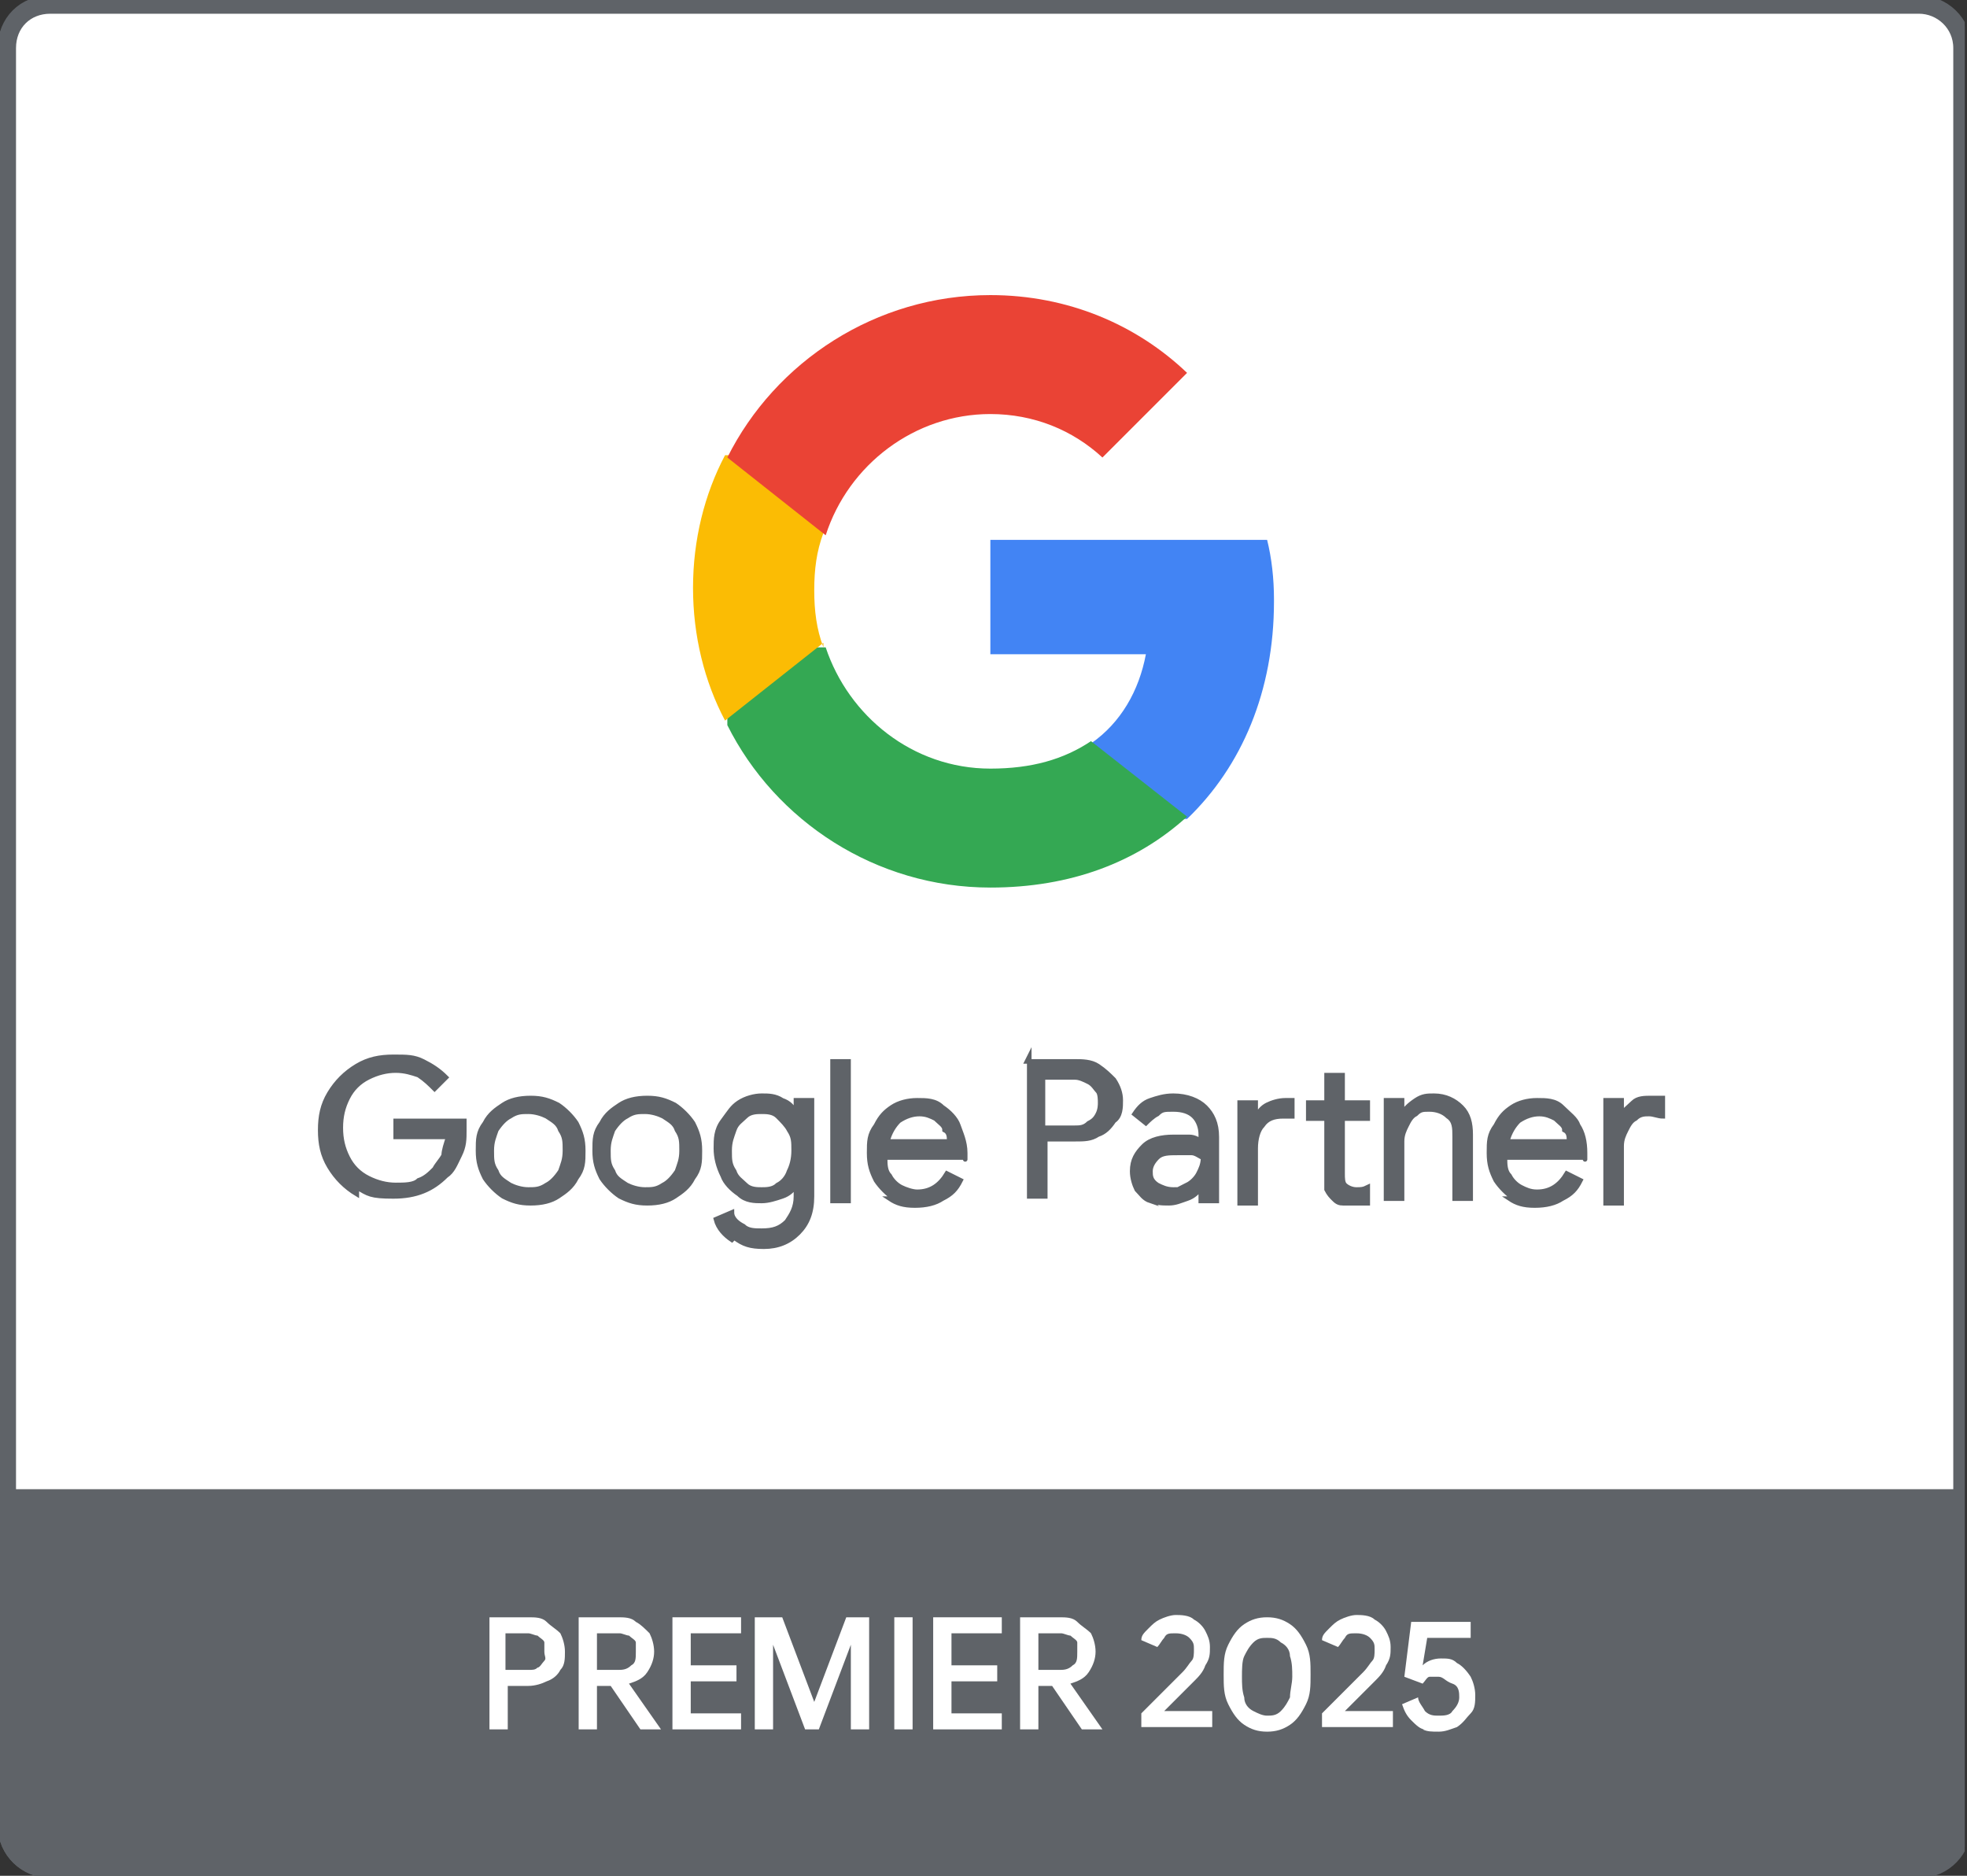 <?xml version="1.0" encoding="UTF-8"?>
<svg id="_x32_025" xmlns="http://www.w3.org/2000/svg" xmlns:xlink="http://www.w3.org/1999/xlink" version="1.1" viewBox="0 0 86 82">
  <rect x="0" y="0" width="86" height="82" fill="#333333" stroke="none"/>
  <!-- Generator: Adobe Illustrator 29.1.0, SVG Export Plug-In . SVG Version: 2.1.0 Build 142)  -->
  <defs>
    <style>
      .st0, .st1, .st2 {
        fill: none;
      }

      .st3 {
        stroke-width: .2px;
      }

      .st3, .st4 {
        fill: #5f6368;
      }

      .st3, .st1, .st2 {
        stroke: #5f6368;
        stroke-miterlimit: 10;
      }

      .st5 {
        clip-path: url(#clippath-1);
      }

      .st6 {
        fill: #34a853;
      }

      .st7 {
        fill: #fbbc04;
      }

      .st8 {
        fill: #fff;
      }

      .st9 {
        fill: #ea4335;
      }

      .st10 {
        clip-path: url(#clippath);
      }

      .st1 {
        stroke-width: .8px;
      }

      .st2 {
        stroke-width: .8px;
      }

      .st11 {
        fill: #4284f4;
      }
    </style>
    <clipPath id="clippath">
      <rect class="st0" x="0" y="0" width="85.9" height="82"/>
    </clipPath>
    <clipPath id="clippath-1">
      <rect class="st0" x="0" y="0" width="85.9" height="82"/>
    </clipPath>
  </defs>
  <path class="st8" d="M83.8,81.7H2.2c-1,0-1.9-.8-1.9-1.9V2.1C.3,1,1.2.2,2.2.2h81.6c1,0,1.9.8,1.9,1.9v77.7c0,1-.8,1.9-1.9,1.9h0Z"/>
  <g class="st10">
    <path class="st1" d="M83.8,81.7H2.2c-1,0-1.9-.8-1.9-1.9V2.1C.3,1,1.2.2,2.2.2h81.6c1,0,1.9.8,1.9,1.9v77.7c0,1-.8,1.9-1.9,1.9h0Z"/>
    <path class="st8" d="M83.8,81.7H2.2c-1,0-1.9-.8-1.9-1.9V2.1C.3,1,1.1.2,2.2.2h81.7c1,0,1.9.8,1.9,1.9v77.7c0,1-.8,1.9-1.9,1.9h0Z"/>
    <path class="st4" d="M.3,65.1v13.7c0,2.1.7,2.9,2.9,2.9h79.6c2.3,0,3.4,0,2.9-2.9v-13.7H.3Z"/>
  </g>
  <g class="st5">
    <path class="st2" d="M83.8,81.7H2.2c-1,0-1.9-.8-1.9-1.9V2.1C.3,1,1.1.2,2.2.2h81.7c1,0,1.9.8,1.9,1.9v77.7c0,1-.8,1.9-1.9,1.9h0Z"/>
  </g>
  <path class="st3" d="M15.6,52.2c-.5-.3-.9-.7-1.2-1.2-.3-.5-.4-1-.4-1.6s.1-1.1.4-1.6.7-.9,1.2-1.2c.5-.3,1-.4,1.6-.4s.9,0,1.3.2c.4.2.7.4,1,.7l-.5.5c-.2-.2-.4-.4-.7-.6-.3-.1-.6-.2-1-.2s-.8.1-1.2.3c-.4.2-.7.5-.9.9-.2.4-.3.8-.3,1.3s.1.9.3,1.3.5.7.9.9c.4.2.8.3,1.2.3s.8,0,1-.2c.3-.1.5-.3.7-.5.1-.2.3-.4.4-.6,0-.2.1-.5.2-.8h-2.3v-.7h3c0,.2,0,.3,0,.4,0,.4,0,.7-.2,1.1s-.3.7-.6.9c-.6.6-1.3.9-2.3.9s-1.1-.1-1.6-.4ZM22,52.3c-.3-.2-.6-.5-.8-.8-.2-.4-.3-.7-.3-1.2s0-.8.3-1.2c.2-.4.5-.6.8-.8.3-.2.7-.3,1.2-.3s.8.1,1.2.3c.3.2.6.5.8.8.2.4.3.7.3,1.2s0,.8-.3,1.2c-.2.4-.5.6-.8.8-.3.2-.7.3-1.2.3s-.8-.1-1.2-.3ZM23.9,51.8c.2-.1.4-.3.6-.6.1-.3.2-.5.2-.9s0-.6-.2-.9c-.1-.3-.3-.4-.6-.6-.2-.1-.5-.2-.8-.2s-.5,0-.8.2c-.2.1-.4.3-.6.6-.1.3-.2.5-.2.9s0,.6.2.9c.1.3.3.4.6.6.2.1.5.2.8.2s.5,0,.8-.2ZM27.1,52.3c-.3-.2-.6-.5-.8-.8-.2-.4-.3-.7-.3-1.2s0-.8.3-1.2c.2-.4.5-.6.8-.8.3-.2.7-.3,1.2-.3s.8.1,1.2.3c.3.2.6.5.8.8.2.4.3.7.3,1.2s0,.8-.3,1.2c-.2.4-.5.6-.8.8-.3.2-.7.3-1.2.3s-.8-.1-1.2-.3ZM29,51.8c.2-.1.4-.3.6-.6.1-.3.2-.5.2-.9s0-.6-.2-.9c-.1-.3-.3-.4-.6-.6-.2-.1-.5-.2-.8-.2s-.5,0-.8.2c-.2.1-.4.3-.6.6-.1.3-.2.5-.2.9s0,.6.2.9c.1.3.3.4.6.6.2.1.5.2.8.2s.5,0,.8-.2ZM32,54.2c-.3-.2-.6-.5-.7-.9l.7-.3c0,.3.3.5.5.6.2.2.5.2.8.2.5,0,.8-.1,1.1-.4.2-.3.4-.6.4-1.1v-.5h0c-.1.2-.3.4-.6.5-.3.1-.6.2-.9.2s-.7,0-1-.3c-.3-.2-.6-.5-.7-.8-.2-.4-.3-.8-.3-1.2s0-.8.3-1.2.4-.6.7-.8c.3-.2.7-.3,1-.3s.6,0,.9.2c.3.1.5.3.6.6h0v-.6h.7v4.2c0,.7-.2,1.2-.6,1.6-.4.4-.9.6-1.5.6s-.9-.1-1.3-.4ZM34,51.8c.2-.1.4-.3.5-.6.1-.2.2-.5.2-.9s0-.6-.2-.9c-.1-.2-.3-.4-.5-.6s-.5-.2-.7-.2-.5,0-.7.2-.4.3-.5.6c-.1.3-.2.5-.2.9s0,.6.2.9c.1.3.3.4.5.6s.5.2.7.2.5,0,.7-.2ZM36.4,46.4h.7v6.1h-.7v-6.1ZM39.1,52.4c-.3-.2-.6-.5-.8-.8-.2-.4-.3-.7-.3-1.2s0-.8.3-1.2c.2-.4.4-.6.7-.8.3-.2.7-.3,1.1-.3s.8,0,1.1.3c.3.2.6.5.7.8s.3.7.3,1.2,0,.2,0,.2h-3.5c0,.3,0,.6.2.8.1.2.3.4.5.5.2.1.5.2.7.2.6,0,1-.3,1.3-.8l.6.3c-.2.4-.4.6-.8.8-.3.2-.7.3-1.2.3s-.8-.1-1.1-.3ZM41.5,49.9c0-.2,0-.4-.2-.5,0-.2-.2-.3-.4-.5-.2-.1-.4-.2-.7-.2s-.6.1-.9.3c-.2.2-.4.5-.5.9h2.7ZM44.9,46.4h2.1c.3,0,.7,0,1,.2.3.2.5.4.7.6.2.3.3.6.3.9s0,.7-.3.9c-.2.3-.4.5-.7.6-.3.2-.6.2-1,.2h-1.3v2.5h-.7v-6.1ZM47,49.3c.2,0,.4,0,.6-.2.2-.1.3-.2.4-.4s.1-.4.1-.5,0-.4-.1-.5-.2-.3-.4-.4c-.2-.1-.4-.2-.6-.2h-1.4v2.2h1.4ZM50.3,52.5c-.3-.1-.4-.3-.6-.5-.1-.2-.2-.5-.2-.8,0-.5.2-.8.5-1.1s.8-.4,1.3-.4.5,0,.7,0c.2,0,.4.1.5.2v-.3c0-.3-.1-.6-.3-.8s-.5-.3-.9-.3-.5,0-.7.2c-.2.1-.4.3-.5.4l-.5-.4c.2-.3.4-.5.7-.6.3-.1.6-.2,1-.2.6,0,1.1.2,1.4.5.3.3.5.7.5,1.3v2.8h-.7v-.6h0c-.1.2-.3.4-.6.5-.3.1-.5.2-.8.2s-.6,0-.9-.2ZM51.9,51.8c.2-.1.4-.3.5-.5.1-.2.2-.4.2-.7-.1,0-.3-.2-.5-.2-.2,0-.4,0-.6,0-.4,0-.7,0-.9.2-.2.2-.3.4-.3.6s0,.4.3.6c.2.1.4.2.7.2s.5,0,.7-.2ZM54.2,48.2h.7v.7h0c.1-.3.3-.5.5-.6s.5-.2.8-.2.2,0,.3,0v.7c0,0-.2,0-.4,0-.4,0-.7.1-.9.4-.2.2-.3.6-.3,1v2.4h-.7v-4.4ZM58.7,52.6c-.2,0-.3-.1-.4-.2-.1-.1-.2-.2-.3-.4,0-.1,0-.3,0-.5v-2.6h-.8v-.7h.8v-1.2h.7v1.2h1.1v.7h-1.1v2.4c0,.2,0,.4.1.5.1.1.3.2.5.2s.3,0,.5-.1v.7c0,0-.2,0-.3,0,0,0-.2,0-.3,0s-.3,0-.5,0ZM60.6,48.1h.7v.6h0c.1-.2.3-.4.6-.6.3-.2.5-.2.8-.2.5,0,.9.2,1.2.5.3.3.4.7.4,1.2v2.8h-.7v-2.7c0-.4,0-.7-.3-.9-.2-.2-.5-.3-.8-.3s-.4,0-.6.2c-.2.1-.3.3-.4.5-.1.2-.2.4-.2.7v2.5h-.7v-4.4ZM66.2,52.4c-.3-.2-.6-.5-.8-.8-.2-.4-.3-.7-.3-1.2s0-.8.3-1.2c.2-.4.4-.6.7-.8s.7-.3,1.1-.3.8,0,1.1.3.6.5.7.8c.2.3.3.7.3,1.2s0,.2,0,.2h-3.5c0,.3,0,.6.2.8.1.2.3.4.5.5.2.1.4.2.7.2.6,0,1-.3,1.3-.8l.6.3c-.2.4-.4.6-.8.8-.3.2-.7.3-1.2.3s-.8-.1-1.1-.3ZM68.6,49.9c0-.2,0-.4-.2-.5,0-.2-.2-.3-.4-.5-.2-.1-.4-.2-.7-.2s-.6.1-.9.3c-.2.2-.4.5-.5.9h2.7ZM70.2,48.1h.7v.7h0c0-.2.3-.4.5-.6.2-.2.5-.2.8-.2s.4,0,.5,0v.8c-.2,0-.4-.1-.6-.1s-.4,0-.6.2c-.2.1-.3.3-.4.5-.1.2-.2.4-.2.7v2.5h-.7v-4.4Z"/>
  <path class="st11" d="M55.7,26.2c0-.9-.1-1.8-.3-2.6h-12.1v5h6.8c-.3,1.6-1.1,3-2.4,3.9v3.3h4.2c2.4-2.3,3.8-5.6,3.8-9.5h0Z"/>
  <path class="st6" d="M43.3,38.8c3.5,0,6.4-1.1,8.6-3.1l-4.2-3.3c-1.2.8-2.6,1.2-4.4,1.2-3.4,0-6.2-2.3-7.2-5.3h-4.3v3.4c2.1,4.2,6.5,7.1,11.5,7.1h0Z"/>
  <path class="st7" d="M36,28.3c-.3-.8-.4-1.6-.4-2.5s.1-1.7.4-2.5v-3.4h-4.3c-.9,1.7-1.4,3.7-1.4,5.8s.5,4.1,1.4,5.8l4.3-3.4h0Z"/>
  <path class="st9" d="M43.3,18.1c1.9,0,3.6.7,4.9,1.9l3.7-3.7c-2.2-2.1-5.2-3.4-8.6-3.4-5,0-9.4,2.9-11.5,7.1l4.3,3.4c1-3.1,3.9-5.3,7.2-5.3h0Z"/>
  <g>
    <path class="st8" d="M21.4,70.7h1.7c.3,0,.6,0,.8.2s.4.3.6.5c.1.2.2.5.2.8s0,.6-.2.8c-.1.2-.3.4-.6.5-.2.1-.5.2-.8.2h-.9v1.9h-.8v-4.9ZM23.1,73c.2,0,.3,0,.4-.1.1,0,.2-.2.3-.3s0-.2,0-.4,0-.3,0-.4c0-.1-.2-.2-.3-.3-.1,0-.3-.1-.4-.1h-1v1.6h1Z"/>
    <path class="st8" d="M25.3,70.7h1.7c.3,0,.6,0,.8.2.2.1.4.3.6.5.1.2.2.5.2.8s-.1.6-.3.9c-.2.3-.5.4-.8.5h0s1.4,2,1.4,2h0s-.9,0-.9,0l-1.3-1.9h-.6v1.9h-.8v-4.9ZM27,73c.2,0,.4,0,.6-.2.2-.1.2-.3.2-.6s0-.3,0-.4-.2-.2-.3-.3c-.1,0-.3-.1-.4-.1h-1v1.6h.9Z"/>
    <path class="st8" d="M29.4,70.7h3v.7h-2.2v1.4h2v.7h-2v1.4h2.2v.7h-3v-4.9Z"/>
    <path class="st8" d="M33.2,70.7h1l1.4,3.7h0l1.4-3.7h1v4.9h-.8v-3.7s0,0,0,0l-1.4,3.7h-.6l-1.4-3.7h0v.9s0,2.8,0,2.8h-.8v-4.9Z"/>
    <path class="st8" d="M39.1,70.7h.8v4.9h-.8v-4.9Z"/>
    <path class="st8" d="M40.8,70.7h3v.7h-2.2v1.4h2v.7h-2v1.4h2.2v.7h-3v-4.9Z"/>
    <path class="st8" d="M44.6,70.7h1.7c.3,0,.6,0,.8.2s.4.3.6.5c.1.2.2.5.2.8s-.1.6-.3.9c-.2.3-.5.4-.8.5h0s1.4,2,1.4,2h0s-.9,0-.9,0l-1.3-1.9h-.6v1.9h-.8v-4.9ZM46.3,73c.2,0,.4,0,.6-.2.2-.1.2-.3.2-.6s0-.3,0-.4-.2-.2-.3-.3c-.1,0-.3-.1-.4-.1h-1v1.6h.9Z"/>
    <path class="st8" d="M49.9,74.9c.1-.1.4-.4.9-.9s.7-.7.9-.9c.2-.2.3-.4.4-.5s.1-.3.1-.5,0-.3-.2-.5c-.1-.1-.3-.2-.6-.2s-.4,0-.5.2c-.1.1-.2.3-.3.4l-.7-.3c0-.2.1-.3.3-.5s.3-.3.5-.4c.2-.1.5-.2.7-.2s.6,0,.8.2c.2.1.4.3.5.5s.2.4.2.7,0,.5-.2.8c-.1.3-.3.5-.5.7,0,0-.3.3-.7.7l-.6.6h0s2.1,0,2.1,0v.7h-3.1v-.7Z"/>
    <path class="st8" d="M54.4,75.4c-.3-.2-.5-.5-.7-.9s-.2-.8-.2-1.3,0-.9.2-1.3c.2-.4.4-.7.7-.9.3-.2.6-.3,1-.3s.7.1,1,.3c.3.2.5.5.7.9.2.4.2.8.2,1.3s0,.9-.2,1.3-.4.7-.7.9c-.3.2-.6.3-1,.3s-.7-.1-1-.3ZM56,74.8c.2-.2.3-.4.4-.6,0-.3.1-.6.1-.9s0-.6-.1-.9c0-.3-.2-.5-.4-.6-.2-.2-.4-.2-.6-.2s-.4,0-.6.2-.3.4-.4.6-.1.6-.1.9,0,.6.1.9c0,.3.2.5.4.6s.4.2.6.2.4,0,.6-.2Z"/>
    <path class="st8" d="M57.8,74.9c.1-.1.4-.4.9-.9s.7-.7.9-.9c.2-.2.3-.4.4-.5s.1-.3.1-.5,0-.3-.2-.5c-.1-.1-.3-.2-.6-.2s-.4,0-.5.2c-.1.1-.2.3-.3.4l-.7-.3c0-.2.1-.3.3-.5s.3-.3.5-.4c.2-.1.5-.2.7-.2s.6,0,.8.2c.2.1.4.3.5.5s.2.4.2.7,0,.5-.2.8c-.1.3-.3.5-.5.7,0,0-.3.3-.7.7l-.6.6h0s2.1,0,2.1,0v.7h-3.1v-.7Z"/>
    <path class="st8" d="M62.3,75.6c-.2,0-.4-.2-.6-.4s-.3-.4-.4-.7l.7-.3c0,.2.2.4.3.6.2.2.4.2.6.2s.5,0,.6-.2c.2-.2.3-.4.3-.6s0-.5-.3-.6-.4-.3-.6-.3-.3,0-.4,0c-.1,0-.2.2-.3.3l-.8-.3.3-2.4h2.6v.7h-1.9l-.2,1.2h0c.2-.2.5-.3.8-.3s.5,0,.7.2c.2.1.4.3.6.6.1.2.2.5.2.8s0,.6-.2.8-.3.4-.6.6c-.3.1-.5.2-.8.2s-.5,0-.7-.1Z"/>
  </g>
</svg>